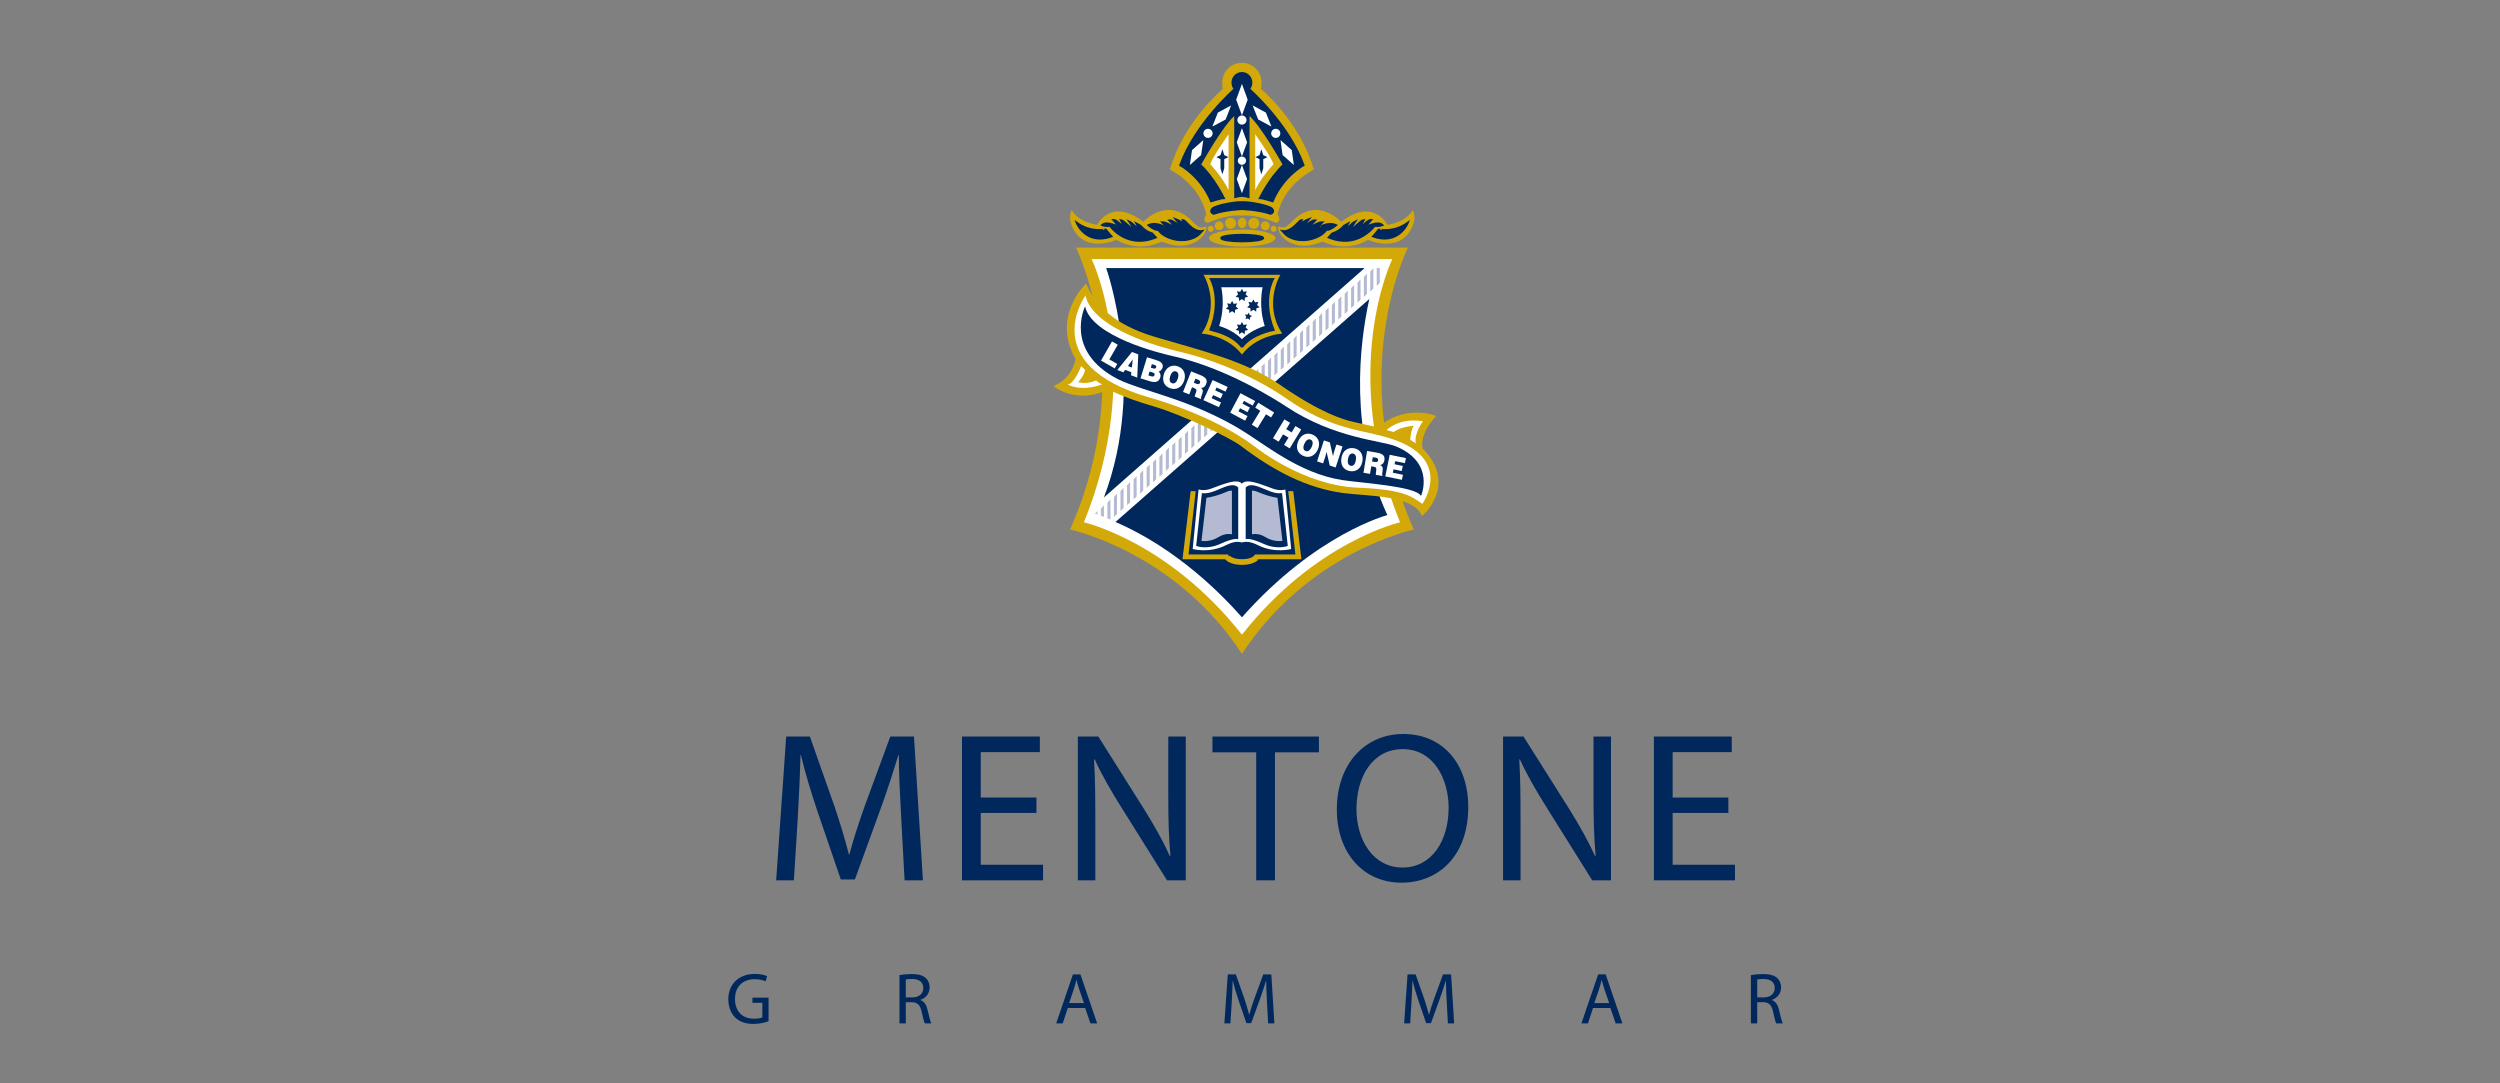 <?xml version="1.0" encoding="utf-8"?>
<!-- Generator: Adobe Illustrator 16.0.0, SVG Export Plug-In . SVG Version: 6.00 Build 0)  -->
<!DOCTYPE svg PUBLIC "-//W3C//DTD SVG 1.1//EN" "http://www.w3.org/Graphics/SVG/1.1/DTD/svg11.dtd">
<svg version="1.1" id="Layer_1" xmlns="http://www.w3.org/2000/svg" xmlns:xlink="http://www.w3.org/1999/xlink" x="0px" y="0px"
	 width="300px" height="130px" viewBox="0 0 300 130" enable-background="new 0 0 300 130" xml:space="preserve">
<rect x="0" y="0" width="300" height="130" fill="#808080" stroke="none"/>
<g>
	<path fill="#00285D" d="M108.14,98.062c-0.128-2.406-0.281-5.324-0.281-7.449h-0.051c-0.616,1.997-1.306,4.173-2.177,6.554
		l-3.045,8.371h-1.689l-2.816-8.218c-0.82-2.458-1.485-4.659-1.971-6.707h-0.051c-0.051,2.15-0.179,5.018-0.333,7.628l-0.461,7.398
		H93.14l1.203-17.253h2.842l2.944,8.345c0.716,2.125,1.279,4.019,1.74,5.811h0.052c0.461-1.74,1.075-3.635,1.843-5.811l3.071-8.345
		h2.842l1.075,17.253h-2.202L108.14,98.062z"/>
	<path fill="#00285D" d="M124.373,97.55h-6.682v6.221h7.475v1.868h-9.728V88.386h9.344v1.868h-7.091v5.452h6.682V97.55z"/>
	<path fill="#00285D" d="M129.341,105.639V88.386h2.458l5.503,8.729c1.255,2.022,2.278,3.841,3.072,5.606l0.077-0.025
		c-0.205-2.304-0.256-4.403-0.256-7.091v-7.219h2.099v17.253h-2.252l-5.479-8.754c-1.202-1.921-2.355-3.892-3.2-5.761l-0.077,0.025
		c0.128,2.177,0.153,4.251,0.153,7.116v7.373H129.341z"/>
	<path fill="#00285D" d="M150.744,90.279h-5.248v-1.894h12.774v1.894h-5.274v15.359h-2.252V90.279z"/>
	<path fill="#00285D" d="M176.191,96.833c0,5.913-3.609,9.088-8.014,9.088c-4.581,0-7.757-3.559-7.757-8.78
		c0-5.479,3.379-9.063,7.987-9.063C173.145,88.078,176.191,91.688,176.191,96.833z M162.776,97.089c0,3.712,1.996,7.015,5.529,7.015
		s5.53-3.251,5.53-7.168c0-3.456-1.792-7.04-5.503-7.04C164.621,89.896,162.776,93.326,162.776,97.089z"/>
	<path fill="#00285D" d="M180.366,105.639V88.386h2.457l5.506,8.729c1.253,2.022,2.277,3.841,3.071,5.606l0.076-0.025
		c-0.205-2.304-0.255-4.403-0.255-7.091v-7.219h2.099v17.253h-2.253l-5.478-8.754c-1.204-1.921-2.355-3.892-3.201-5.761
		l-0.076,0.025c0.128,2.177,0.154,4.251,0.154,7.116v7.373H180.366z"/>
	<path fill="#00285D" d="M207.402,97.55h-6.684v6.221h7.477v1.868h-9.729V88.386h9.345v1.868h-7.092v5.452h6.684V97.55z"/>
</g>
<g>
	<path fill="#00285D" d="M92.228,122.548c-0.339,0.131-1.021,0.322-1.813,0.322c-0.89,0-1.623-0.228-2.198-0.776
		c-0.505-0.489-0.82-1.273-0.82-2.189c0-1.754,1.212-3.036,3.184-3.036c0.68,0,1.221,0.149,1.474,0.271l-0.192,0.62
		c-0.314-0.148-0.706-0.254-1.3-0.254c-1.431,0-2.364,0.891-2.364,2.364c0,1.491,0.89,2.373,2.268,2.373
		c0.498,0,0.837-0.07,1.013-0.157v-1.753h-1.186v-0.611h1.935V122.548z"/>
	<path fill="#00285D" d="M107.936,117.009c0.384-0.07,0.943-0.123,1.457-0.123c0.811,0,1.343,0.157,1.701,0.479
		c0.288,0.263,0.463,0.664,0.463,1.126c0,0.768-0.489,1.282-1.1,1.492v0.025c0.445,0.157,0.716,0.576,0.855,1.187
		c0.192,0.82,0.332,1.387,0.453,1.613h-0.784c-0.096-0.174-0.228-0.672-0.383-1.404c-0.176-0.812-0.498-1.116-1.187-1.143h-0.715
		v2.547h-0.759V117.009z M108.695,119.687h0.776c0.812,0,1.326-0.445,1.326-1.117c0-0.759-0.549-1.09-1.352-1.09
		c-0.366,0-0.619,0.025-0.75,0.061V119.687z"/>
	<path fill="#00285D" d="M128.138,120.959l-0.61,1.85h-0.785l2.006-5.879h0.906l2.006,5.879h-0.811l-0.628-1.85H128.138z
		 M130.074,120.366l-0.584-1.691c-0.131-0.385-0.218-0.732-0.305-1.073h-0.017c-0.088,0.341-0.175,0.707-0.297,1.063l-0.576,1.701
		H130.074z"/>
	<path fill="#00285D" d="M152.037,120.227c-0.043-0.819-0.096-1.813-0.096-2.538h-0.017c-0.21,0.681-0.445,1.422-0.742,2.233
		l-1.038,2.853h-0.576l-0.959-2.801c-0.28-0.837-0.507-1.587-0.672-2.285h-0.019c-0.017,0.733-0.061,1.71-0.112,2.6l-0.157,2.521
		h-0.725l0.411-5.879h0.967l1.004,2.844c0.245,0.725,0.436,1.37,0.592,1.98h0.019c0.157-0.594,0.366-1.239,0.627-1.98l1.047-2.844
		h0.969l0.365,5.879h-0.749L152.037,120.227z"/>
	<path fill="#00285D" d="M173.608,120.227c-0.045-0.819-0.096-1.813-0.096-2.538h-0.019c-0.208,0.681-0.445,1.422-0.741,2.233
		l-1.037,2.853h-0.577l-0.96-2.801c-0.277-0.837-0.504-1.587-0.671-2.285h-0.017c-0.019,0.733-0.062,1.71-0.114,2.6l-0.157,2.521
		h-0.723l0.409-5.879h0.969l1.002,2.844c0.245,0.725,0.437,1.37,0.595,1.98h0.016c0.157-0.594,0.367-1.239,0.629-1.98l1.047-2.844
		h0.968l0.367,5.879h-0.751L173.608,120.227z"/>
	<path fill="#00285D" d="M191.164,120.959l-0.609,1.85h-0.784l2.004-5.879h0.908l2.007,5.879h-0.813l-0.627-1.85H191.164z
		 M193.102,120.366l-0.584-1.691c-0.131-0.385-0.219-0.732-0.306-1.073h-0.017c-0.088,0.341-0.176,0.707-0.298,1.063l-0.576,1.701
		H193.102z"/>
	<path fill="#00285D" d="M210.11,117.009c0.384-0.07,0.942-0.123,1.457-0.123c0.811,0,1.344,0.157,1.7,0.479
		c0.288,0.263,0.464,0.664,0.464,1.126c0,0.768-0.49,1.282-1.1,1.492v0.025c0.444,0.157,0.714,0.576,0.854,1.187
		c0.191,0.82,0.331,1.387,0.453,1.613h-0.785c-0.097-0.174-0.227-0.672-0.385-1.404c-0.173-0.812-0.496-1.116-1.186-1.143h-0.715
		v2.547h-0.759V117.009z M210.869,119.687h0.776c0.812,0,1.326-0.445,1.326-1.117c0-0.759-0.55-1.09-1.353-1.09
		c-0.365,0-0.618,0.025-0.75,0.061V119.687z"/>
</g>
<g>
	<path fill="#D3A809" d="M149.028,7.537c1.315,0,2.358,1.063,2.358,2.381c0,0.25-0.013,0.511-0.083,0.738c0,0,4.733,3.939,6.355,9.7
		c0,0-3.566,1.679-4.352,5.385c0,0,0.595,0.836-0.19,0.999c0,0-2.253-1.055-4.089-0.864c-1.841-0.191-4.092,0.864-4.092,0.864
		c-0.785-0.163-0.191-0.999-0.191-0.999c-0.783-3.706-4.354-5.385-4.354-5.385c1.623-5.761,6.356-9.7,6.356-9.7
		c-0.069-0.227-0.079-0.488-0.079-0.738C146.668,8.601,147.713,7.537,149.028,7.537"/>
	<path fill="#00285D" d="M149.871,10.675c0,0,4.735,4.139,6.546,9.142c0,0-2.461,1.325-3.707,4.327c0,0-1.189-0.378-1.515-0.378
		c0,0,1.245-2.543,2.87-4.004c0,0-2.789-5.03-4.248-6.111v9.98c0,0-0.521-0.135-0.789-0.135c-0.271,0-0.794,0.135-0.794,0.135v-9.98
		c-1.46,1.082-4.246,6.111-4.246,6.111c1.625,1.461,2.867,4.004,2.867,4.004c-0.323,0-1.515,0.378-1.515,0.378
		c-1.244-3.001-3.705-4.327-3.705-4.327c1.813-5.003,6.548-9.142,6.548-9.142l-0.011-0.016c-0.17-0.2-0.271-0.459-0.271-0.74
		c0-0.634,0.492-1.149,1.128-1.149c0.633,0,1.125,0.515,1.125,1.149c0,0.281-0.101,0.54-0.271,0.74L149.871,10.675z"/>
	<path fill="none" stroke="#00285D" stroke-width="0.253" d="M149.871,10.675c0,0,4.735,4.139,6.546,9.142
		c0,0-2.461,1.325-3.707,4.327c0,0-1.189-0.378-1.515-0.378c0,0,1.245-2.543,2.87-4.004c0,0-2.789-5.03-4.248-6.111v9.98
		c0,0-0.521-0.135-0.789-0.135c-0.271,0-0.794,0.135-0.794,0.135v-9.98c-1.46,1.082-4.246,6.111-4.246,6.111
		c1.625,1.461,2.867,4.004,2.867,4.004c-0.323,0-1.515,0.378-1.515,0.378c-1.244-3.001-3.705-4.327-3.705-4.327
		c1.813-5.003,6.548-9.142,6.548-9.142l-0.011-0.016c-0.17-0.2-0.271-0.459-0.271-0.74c0-0.634,0.492-1.149,1.128-1.149
		c0.633,0,1.125,0.515,1.125,1.149c0,0.281-0.101,0.54-0.271,0.74L149.871,10.675z"/>
	<path fill="#D3A809" d="M149.035,29.716h19.907c0,0-7.58,15.146,0.718,33.828c0,0-12.621,2.667-20.625,14.924
		c-8.006-12.257-20.624-14.924-20.624-14.924c8.293-18.682,0.714-33.828,0.714-33.828H149.035"/>
	<path fill="#FFFFFF" d="M149.035,31.084h18.044c0,0-6.509,13.272,0.922,31.592c0,0-10.168,2.309-18.966,13.488
		c-8.8-11.18-18.965-13.488-18.965-13.488c7.428-18.32,0.92-31.592,0.92-31.592H149.035"/>
	<path fill="#00285D" d="M164.318,35.879c-1.19,5.396-2.468,15.858,2.165,25.932c0,0-8.581,2.235-17.448,12.264
		c-6.092-6.885-12.047-10.097-15.18-11.435L164.318,35.879z"/>
	<path fill="#00285D" d="M149.035,32.169h-16.296c0,0,4.957,13.765-0.269,27.525l31.282-27.525H149.035"/>
	<polygon fill="#B3BAD2" points="137.966,58.188 137.966,55.737 137.597,56.138 137.597,58.53 	"/>
	<polygon fill="#B3BAD2" points="137.18,58.886 137.18,56.438 136.815,56.837 136.815,59.23 	"/>
	<polygon fill="#B3BAD2" points="136.395,59.585 136.395,57.137 136.029,57.538 136.029,59.93 	"/>
	<polygon fill="#B3BAD2" points="135.611,60.287 135.611,57.836 135.244,58.236 135.244,60.629 	"/>
	<polygon fill="#B3BAD2" points="134.826,60.986 134.826,58.538 134.457,58.935 134.457,61.33 	"/>
	<polygon fill="#B3BAD2" points="134.04,61.685 134.04,59.237 133.672,59.637 133.672,62.03 	"/>
	<polygon fill="#B3BAD2" points="133.255,62.355 133.255,59.938 132.888,60.336 132.888,62.201 	"/>
	<polygon fill="#B3BAD2" points="132.47,62.03 132.47,60.637 132.101,61.034 132.101,61.885 	"/>
	<polygon fill="#B3BAD2" points="131.684,61.733 131.684,61.336 131.402,61.646 	"/>
	<polygon fill="#B3BAD2" points="138.733,57.529 138.733,55.078 138.366,55.479 138.366,57.872 	"/>
	<polygon fill="#B3BAD2" points="139.499,56.86 139.499,54.412 139.13,54.812 139.13,57.204 	"/>
	<polygon fill="#B3BAD2" points="140.268,56.159 140.268,53.712 139.898,54.111 139.898,56.504 	"/>
	<polygon fill="#B3BAD2" points="141.033,55.507 141.033,53.056 140.665,53.456 140.665,55.848 	"/>
	<polygon fill="#B3BAD2" points="141.797,54.845 141.797,52.396 141.429,52.795 141.429,55.188 	"/>
	<polygon fill="#B3BAD2" points="142.566,54.134 142.566,51.686 142.197,52.086 142.197,54.479 	"/>
	<polygon fill="#B3BAD2" points="143.33,53.462 143.33,51.012 142.963,51.413 142.963,53.806 	"/>
	<polygon fill="#B3BAD2" points="144.099,52.808 144.099,50.36 143.732,50.761 143.732,53.154 	"/>
	<polygon fill="#B3BAD2" points="144.864,52.136 144.864,49.688 144.496,50.085 144.496,52.48 	"/>
	<polygon fill="#B3BAD2" points="145.629,51.455 145.629,49.008 145.263,49.406 145.263,51.8 	"/>
	<polygon fill="#B3BAD2" points="146.397,50.781 146.397,48.334 146.029,48.731 146.029,51.124 	"/>
	<polygon fill="#B3BAD2" points="147.163,50.106 147.163,47.658 146.799,48.059 146.799,50.451 	"/>
	<polygon fill="#B3BAD2" points="147.93,49.434 147.93,46.983 147.563,47.386 147.563,49.778 	"/>
	<polygon fill="#B3BAD2" points="148.696,48.773 148.696,46.326 148.33,46.724 148.33,49.117 	"/>
	<polygon fill="#B3BAD2" points="149.465,48.094 149.465,45.646 149.098,46.044 149.098,48.437 	"/>
	<polygon fill="#B3BAD2" points="150.229,47.386 150.229,44.938 149.866,45.337 149.866,47.729 	"/>
	<polygon fill="#B3BAD2" points="150.997,46.705 150.997,44.257 150.629,44.657 150.629,47.05 	"/>
	<polygon fill="#B3BAD2" points="151.766,46.046 151.766,43.596 151.398,43.997 151.398,46.389 	"/>
	<polygon fill="#B3BAD2" points="152.53,45.352 152.53,42.903 152.163,43.3 152.163,45.694 	"/>
	<polygon fill="#B3BAD2" points="153.298,44.696 153.298,42.249 152.93,42.65 152.93,45.042 	"/>
	<polygon fill="#B3BAD2" points="154.065,44.042 154.065,41.595 153.696,41.995 153.696,44.388 	"/>
	<polygon fill="#B3BAD2" points="154.829,43.391 154.829,40.939 154.466,41.341 154.466,43.732 	"/>
	<polygon fill="#B3BAD2" points="155.597,42.708 155.597,40.258 155.228,40.659 155.228,43.05 	"/>
	<polygon fill="#B3BAD2" points="156.363,42.038 156.363,39.586 155.995,39.986 155.995,42.379 	"/>
	<polygon fill="#B3BAD2" points="157.132,41.36 157.132,38.912 156.762,39.314 156.762,41.706 	"/>
	<polygon fill="#B3BAD2" points="157.896,40.681 157.896,38.232 157.527,38.633 157.527,41.025 	"/>
	<polygon fill="#B3BAD2" points="158.662,40.008 158.662,37.561 158.294,37.957 158.294,40.35 	"/>
	<polygon fill="#B3BAD2" points="159.429,39.334 159.429,36.886 159.063,37.284 159.063,39.676 	"/>
	<polygon fill="#B3BAD2" points="160.193,38.666 160.193,36.217 159.828,36.618 159.828,39.01 	"/>
	<polygon fill="#B3BAD2" points="160.965,37.993 160.965,35.544 160.596,35.942 160.596,38.338 	"/>
	<polygon fill="#B3BAD2" points="161.729,37.319 161.729,34.871 161.362,35.27 161.362,37.662 	"/>
	<polygon fill="#B3BAD2" points="162.496,36.638 162.496,34.191 162.131,34.588 162.131,36.981 	"/>
	<polygon fill="#B3BAD2" points="163.262,35.97 163.262,33.523 162.897,33.924 162.897,36.315 	"/>
	<polygon fill="#B3BAD2" points="164.029,35.293 164.029,32.841 163.662,33.242 163.662,35.635 	"/>
	<polygon fill="#B3BAD2" points="164.802,34.629 164.802,32.18 164.433,32.579 164.433,34.973 	"/>
	<polygon fill="#B3BAD2" points="165.207,32.169 165.207,34.309 165.572,33.968 165.572,32.169 	"/>
	<path fill="#D3A809" d="M149.035,33.106h-4.396c0,0,1.91,3.388-0.219,6.816c0,0,2.847,0.25,4.615,2.415
		c1.767-2.165,4.613-2.415,4.613-2.415c-2.133-3.428-0.217-6.816-0.217-6.816H149.035z"/>
	<path fill="none" stroke="#D3A809" stroke-width="0.253" d="M149.035,33.106h-4.396c0,0,1.91,3.388-0.219,6.816
		c0,0,2.847,0.25,4.615,2.415c1.767-2.165,4.613-2.415,4.613-2.415c-2.133-3.428-0.217-6.816-0.217-6.816H149.035z"/>
	<path fill="#D3A809" d="M149.035,67.229c1.351,0,1.636-0.568,1.636-0.568h4.916l-0.858-7.599h0.351l0.947,7.924h-5.032
		c0-0.001-0.447,0.677-1.959,0.677c-1.515,0-1.963-0.677-1.963-0.677h-5.031l0.949-7.924h0.351l-0.857,7.599h4.913
		C147.396,66.661,147.682,67.229,149.035,67.229"/>
	<path fill="none" stroke="#D3A809" stroke-width="0.253" d="M149.035,67.229c1.351,0,1.636-0.568,1.636-0.568h4.916l-0.858-7.599
		h0.351l0.947,7.924h-5.032c0-0.001-0.447,0.677-1.959,0.677c-1.515,0-1.963-0.677-1.963-0.677h-5.031l0.949-7.924h0.351
		l-0.857,7.599h4.913C147.396,66.661,147.682,67.229,149.035,67.229z"/>
	<path fill="#D3A809" d="M128.615,25.215c0,0,0.586,1.342,3.038,1.771c0,0,1.637-3.352,5.55-0.369c0,0,3.018-3.313,6.096,0.175
		c0.564,0.349,0.389,0.662,1.479,0.39c0,0,0.034,0.324-0.181,0.745c-0.466,0.918-2.183,2.312-5.176,1.064
		c0,0-2.708,1.442-5.43-0.214c0,0-4.265,1.94-5.513-2.1C128.344,26.238,128.397,25.571,128.615,25.215"/>
	<path fill="#00285D" d="M137.827,27.023c0,0,0.682,0.604,1.188,0.564c0,0,0.177,0.332,0.665,0.63
		c0.765,0.463,2.134,0.901,3.52,0.323c0.414-0.171,0.659-0.362,1.034-0.797c0,0-0.662,0.138-1.461-0.622
		c-0.798-0.759-0.661-0.683-0.838-0.683l0.369,0.72c0,0-0.524-0.603-1.188-0.836c0,0,0.606,0.699,0.508,0.857
		c0,0-0.975-0.799-1.303-0.741c0,0,0.701,0.701,0.561,0.838c0,0-0.971-0.623-1.399-0.607c0,0,0.507,0.489,0.389,0.644
		C139.87,27.315,138.819,26.578,137.827,27.023"/>
	<path fill="none" stroke="#00285D" stroke-width="0.253" d="M137.827,27.023c0,0,0.682,0.604,1.188,0.564
		c0,0,0.177,0.332,0.665,0.63c0.765,0.463,2.134,0.901,3.52,0.323c0.414-0.171,0.659-0.362,1.034-0.797c0,0-0.662,0.138-1.461-0.622
		c-0.798-0.759-0.661-0.683-0.838-0.683l0.369,0.72c0,0-0.524-0.603-1.188-0.836c0,0,0.606,0.699,0.508,0.857
		c0,0-0.975-0.799-1.303-0.741c0,0,0.701,0.701,0.561,0.838c0,0-0.971-0.623-1.399-0.607c0,0,0.507,0.489,0.389,0.644
		C139.87,27.315,138.819,26.578,137.827,27.023z"/>
	<path fill="#00285D" d="M132.256,27.005c0,0,0.389,0.155,0.956,0.097c0,0,2.003,2.824,5.47,1.385c0,0-0.35-0.371-0.429-0.469
		c0,0-0.757-0.174-1.402-0.916c-0.214-0.135-0.468-0.271-0.468-0.271l0.508,0.974c0,0-1.053-1.074-1.364-1.207
		c0,0,0.546,0.777,0.411,0.991c0,0-1.13-1.129-1.423-1.166c0,0,0.467,0.837,0.371,0.952c0,0-0.857-0.992-1.267-0.974
		c0,0,0.662,0.741,0.585,0.84C134.204,27.24,132.841,26.479,132.256,27.005"/>
	<path fill="none" stroke="#00285D" stroke-width="0.253" d="M132.256,27.005c0,0,0.389,0.155,0.956,0.097
		c0,0,2.003,2.824,5.47,1.385c0,0-0.35-0.371-0.429-0.469c0,0-0.757-0.174-1.402-0.916c-0.214-0.135-0.468-0.271-0.468-0.271
		l0.508,0.974c0,0-1.053-1.074-1.364-1.207c0,0,0.546,0.777,0.411,0.991c0,0-1.13-1.129-1.423-1.166c0,0,0.467,0.837,0.371,0.952
		c0,0-0.857-0.992-1.267-0.974c0,0,0.662,0.741,0.585,0.84C134.204,27.24,132.841,26.479,132.256,27.005z"/>
	<path fill="#00285D" d="M129.217,26.751c0,0,1.072,2.689,4.148,1.619c0,0-0.545-0.625-0.681-0.819
		C132.685,27.551,130.933,27.977,129.217,26.751"/>
	<path fill="none" stroke="#00285D" stroke-width="0.253" d="M129.217,26.751c0,0,1.072,2.689,4.148,1.619
		c0,0-0.545-0.625-0.681-0.819C132.685,27.551,130.933,27.977,129.217,26.751z"/>
	<path fill="#D3A809" d="M169.525,25.215c0,0-0.583,1.342-3.036,1.771c0,0-1.637-3.352-5.552-0.369c0,0-3.015-3.313-6.094,0.175
		c-0.566,0.349-0.39,0.662-1.48,0.39c0,0-0.036,0.324,0.18,0.745c0.468,0.918,2.185,2.312,5.175,1.064c0,0,2.708,1.442,5.436-0.214
		c0,0,4.26,1.94,5.508-2.1C169.799,26.238,169.742,25.571,169.525,25.215"/>
	<path fill="#00285D" d="M160.317,27.023c0,0-0.683,0.604-1.188,0.564c0,0-0.176,0.332-0.667,0.63
		c-0.766,0.463-2.132,0.901-3.52,0.323c-0.412-0.171-0.657-0.362-1.033-0.797c0,0,0.663,0.138,1.461-0.622
		c0.801-0.759,0.661-0.683,0.835-0.683l-0.365,0.72c0,0,0.523-0.603,1.187-0.836c0,0-0.604,0.699-0.51,0.857
		c0,0,0.978-0.799,1.307-0.741c0,0-0.702,0.701-0.565,0.838c0,0,0.974-0.623,1.402-0.607c0,0-0.506,0.489-0.389,0.644
		C158.271,27.315,159.325,26.578,160.317,27.023"/>
	<path fill="none" stroke="#00285D" stroke-width="0.253" d="M160.317,27.023c0,0-0.683,0.604-1.188,0.564
		c0,0-0.176,0.332-0.667,0.63c-0.766,0.463-2.132,0.901-3.52,0.323c-0.412-0.171-0.657-0.362-1.033-0.797
		c0,0,0.663,0.138,1.461-0.622c0.801-0.759,0.661-0.683,0.835-0.683l-0.365,0.72c0,0,0.523-0.603,1.187-0.836
		c0,0-0.604,0.699-0.51,0.857c0,0,0.978-0.799,1.307-0.741c0,0-0.702,0.701-0.565,0.838c0,0,0.974-0.623,1.402-0.607
		c0,0-0.506,0.489-0.389,0.644C158.271,27.315,159.325,26.578,160.317,27.023z"/>
	<path fill="#00285D" d="M165.884,27.005c0,0-0.388,0.155-0.951,0.097c0,0-2.005,2.824-5.474,1.385c0,0,0.35-0.371,0.43-0.469
		c0,0,0.758-0.174,1.401-0.916c0.212-0.135,0.467-0.271,0.467-0.271l-0.503,0.974c0,0,1.047-1.074,1.356-1.207
		c0,0-0.541,0.777-0.404,0.991c0,0,1.129-1.129,1.421-1.166c0,0-0.471,0.837-0.37,0.952c0,0,0.856-0.992,1.262-0.974
		c0,0-0.66,0.741-0.579,0.84C163.939,27.24,165.305,26.479,165.884,27.005"/>
	<path fill="none" stroke="#00285D" stroke-width="0.253" d="M165.884,27.005c0,0-0.388,0.155-0.951,0.097
		c0,0-2.005,2.824-5.474,1.385c0,0,0.35-0.371,0.43-0.469c0,0,0.758-0.174,1.401-0.916c0.212-0.135,0.467-0.271,0.467-0.271
		l-0.503,0.974c0,0,1.047-1.074,1.356-1.207c0,0-0.541,0.777-0.404,0.991c0,0,1.129-1.129,1.421-1.166c0,0-0.471,0.837-0.37,0.952
		c0,0,0.856-0.992,1.262-0.974c0,0-0.66,0.741-0.579,0.84C163.939,27.24,165.305,26.479,165.884,27.005z"/>
	<path fill="#00285D" d="M168.922,26.751c0,0-1.07,2.689-4.146,1.619c0,0,0.544-0.625,0.68-0.819
		C165.455,27.551,167.212,27.977,168.922,26.751"/>
	<path fill="none" stroke="#00285D" stroke-width="0.253" d="M168.922,26.751c0,0-1.07,2.689-4.146,1.619
		c0,0,0.544-0.625,0.68-0.819C165.455,27.551,167.212,27.977,168.922,26.751z"/>
	<path fill="#D3A809" d="M149.063,29.594c2.198,0,3.977-0.459,3.977-1.022c0-0.568-1.778-1.026-3.977-1.026
		c-2.197,0-3.979,0.458-3.979,1.026C145.084,29.135,146.867,29.594,149.063,29.594"/>
	<path fill="#00285D" d="M149.063,28.956c1.386,0,2.506-0.172,2.506-0.385c0-0.215-1.12-0.387-2.506-0.387
		c-1.385,0-2.508,0.172-2.508,0.387C146.556,28.784,147.679,28.956,149.063,28.956"/>
	<ellipse fill="none" stroke="#00285D" stroke-width="0.253" cx="149.063" cy="28.57" rx="2.506" ry="0.386"/>
	<path fill="#D3A809" d="M147.667,27.462c0.369,0,0.665-0.298,0.665-0.664c0-0.366-0.296-0.663-0.665-0.663
		c-0.362,0-0.66,0.297-0.66,0.663C147.007,27.165,147.305,27.462,147.667,27.462"/>
	<path fill="#D3A809" d="M146.289,27.625c0.294,0,0.533-0.236,0.533-0.531s-0.238-0.531-0.533-0.531
		c-0.293,0-0.531,0.237-0.531,0.531S145.996,27.625,146.289,27.625"/>
	<path fill="#D3A809" d="M145.289,27.821c0.198,0,0.359-0.16,0.359-0.359c0-0.2-0.161-0.361-0.359-0.361
		c-0.199,0-0.357,0.161-0.357,0.361C144.931,27.662,145.09,27.821,145.289,27.821"/>
	<path fill="#D3A809" d="M150.454,27.462c-0.366,0-0.663-0.298-0.663-0.664c0-0.366,0.297-0.663,0.663-0.663
		c0.367,0,0.663,0.297,0.663,0.663C151.117,27.165,150.821,27.462,150.454,27.462"/>
	<path fill="#D3A809" d="M149.063,27.374c0.281,0,0.513-0.279,0.513-0.624c0-0.346-0.232-0.625-0.513-0.625
		c-0.285,0-0.516,0.28-0.516,0.625C148.548,27.095,148.778,27.374,149.063,27.374"/>
	<path fill="#D3A809" d="M151.835,27.625c-0.296,0-0.531-0.236-0.531-0.531s0.235-0.531,0.531-0.531c0.292,0,0.53,0.237,0.53,0.531
		S152.127,27.625,151.835,27.625"/>
	<path fill="#D3A809" d="M152.836,27.821c-0.2,0-0.359-0.16-0.359-0.359c0-0.2,0.159-0.361,0.359-0.361
		c0.198,0,0.358,0.161,0.358,0.361C153.194,27.662,153.034,27.821,152.836,27.821"/>
	<path fill="#FFFFFF" d="M147.429,16.117c0,0-1.925,2.699-2.197,3.591c0,0,1.446,1.508,2.197,3.112V16.117z"/>
	<polygon fill="#FFFFFF" points="147.735,12.653 147.077,14.336 145.482,15.189 146.145,13.508 	"/>
	<polygon fill="#FFFFFF" points="144.396,16.813 144.136,18.603 142.786,19.803 143.042,18.012 	"/>
	<path fill="#FFFFFF" d="M144.962,16.551c0.303,0,0.552-0.245,0.552-0.547c0-0.303-0.249-0.55-0.552-0.55
		c-0.304,0-0.549,0.247-0.549,0.55C144.413,16.306,144.658,16.551,144.962,16.551"/>
	<polygon fill="#00285D" points="147.409,18.854 146.906,18.612 146.686,17.9 146.465,18.612 145.965,18.854 146.461,19.098 
		146.461,20.192 146.686,20.914 146.91,20.192 146.91,19.098 	"/>
	<path fill="#FFFFFF" d="M150.623,16.117c0,0,1.929,2.699,2.196,3.591c0,0-1.445,1.508-2.196,3.112V16.117z"/>
	<polygon fill="#FFFFFF" points="150.315,12.653 150.979,14.336 152.571,15.189 151.906,13.508 	"/>
	<polygon fill="#FFFFFF" points="153.658,16.813 153.913,18.603 155.266,19.803 155.011,18.012 	"/>
	<polygon fill="#FFFFFF" points="148.342,11.956 149.031,10.07 149.722,11.956 149.031,13.841 	"/>
	<path fill="#FFFFFF" d="M149.031,13.857c0.303,0,0.55,0.248,0.55,0.549c0,0.304-0.247,0.548-0.55,0.548
		c-0.3,0-0.548-0.244-0.548-0.548C148.483,14.105,148.731,13.857,149.031,13.857"/>
	<path fill="#FFFFFF" d="M153.091,16.551c-0.303,0-0.549-0.245-0.549-0.547c0-0.303,0.246-0.55,0.549-0.55s0.547,0.247,0.547,0.55
		C153.638,16.306,153.394,16.551,153.091,16.551"/>
	<polygon fill="#FFFFFF" points="149.031,19.792 149.652,21.49 149.031,23.186 148.412,21.49 	"/>
	<polygon fill="#FFFFFF" points="148.411,17.077 149.03,15.378 149.652,17.077 149.03,18.774 	"/>
	<path fill="#FFFFFF" d="M149.524,19.283c0,0.274-0.222,0.495-0.493,0.495c-0.274,0-0.497-0.221-0.497-0.495
		c0-0.274,0.223-0.496,0.497-0.496C149.303,18.787,149.524,19.008,149.524,19.283"/>
	<polygon fill="#00285D" points="150.643,18.854 151.146,18.612 151.365,17.9 151.585,18.612 152.092,18.854 151.592,19.098 
		151.592,20.192 151.365,20.914 151.143,20.192 151.143,19.098 	"/>
	<path fill="#D3A809" d="M130.292,34.257c0,0-3.975,3.817-1.09,8.804c0,0-0.235,2.179-2.533,3.31c0,0,2.767,2.062,6.351,0.195
		c0,0,1.52,0.93,5.414,2.064c3.503,1.021,9.209,3.769,10.497,4.743c4.088,3.1,7.921,5.049,12.17,5.653
		c2.726,0.393,8.411,0.196,9.582,2.689c0,0,4.128-3.583-0.081-7.828c0,0-0.554-1.618,1.514-3.915c0,0-3.631-1.353-6.704,1.453
		c0,0-1.829-0.401-3.035-0.674c-1.206-0.272-3.927-1.058-8.866-4.484c-4.148-2.875-9.507-4.096-14.986-5.729
		C133.438,39.025,131.249,36.505,130.292,34.257"/>
	<path fill="none" stroke="#D3AB07" stroke-width="0.253" d="M130.292,34.257c0,0-3.975,3.817-1.09,8.804
		c0,0-0.235,2.179-2.533,3.31c0,0,2.767,2.062,6.351,0.195c0,0,1.52,0.93,5.414,2.064c3.503,1.021,9.209,3.769,10.497,4.743
		c4.088,3.1,7.921,5.049,12.17,5.653c2.726,0.393,8.411,0.196,9.582,2.689c0,0,4.128-3.583-0.081-7.828c0,0-0.554-1.618,1.514-3.915
		c0,0-3.631-1.353-6.704,1.453c0,0-1.829-0.401-3.035-0.674c-1.206-0.272-3.927-1.058-8.866-4.484
		c-4.148-2.875-9.507-4.096-14.986-5.729C133.438,39.025,131.249,36.505,130.292,34.257z"/>
	<path fill="#FFFFFF" d="M169.229,52.777c0,0,0.043-1.051,0.393-1.677c0,0-1.521,0.08-2.375,0.741l-0.859-0.233
		c0,0,1.521-1.556,4.364-1.051c0,0-1.092,1.44-0.86,2.647L169.229,52.777z"/>
	<path fill="#FFFFFF" d="M129.743,43.923c0,0-0.746,2.038-1.603,2.231c0,0,1.558,0.906,4.125-0.03c0,0-0.541-0.242-0.736-0.478
		c0,0-1.092,0.548-2.142,0.196c0,0,0.74-0.779,0.819-1.479C130.207,44.364,129.937,44.16,129.743,43.923"/>
	<path fill="#FFFFFF" d="M130.255,35.465c0,0-6,8.256,7.631,12.228c0.22,0.067,7.511,1.995,12.739,5.931
		c0.273,0.208,5.843,4.641,12.345,4.9c5.503,0.221,6.42,1.054,7.713,1.944c0,0,3.586-5.017-3.002-7.562
		c-3.681-1.425-7.5-0.976-13.38-5.123c-2.488-1.756-7.312-4.304-12.802-5.591C139.532,41.734,131.186,39.56,130.255,35.465"/>
	<path fill="#00285D" d="M130.207,36.769c0,0-2.61,5.336,3.931,8.726c1.503,0.774,4.585,1.594,7.599,2.689
		c2.566,0.934,5.028,2.095,7.047,3.306c2.961,1.775,7.052,5.297,12.271,6.117c2.142,0.335,8.919,0.74,9.465,1.906
		c0,0,1.789-3.973-3.04-5.959c-1.668-0.685-7.333-0.938-13.067-4.724c-1.271-0.838-7.303-4.699-13.689-6.1
		C139.327,42.422,131.043,40.427,130.207,36.769"/>
	<polygon fill="#FFFFFF" points="132.121,43.269 133.442,40.973 134.132,41.37 133.121,43.131 134.072,43.676 133.765,44.212 	"/>
	<path fill="#FFFFFF" d="M135.926,43.127l-0.571,0.798l0.47,0.18L135.926,43.127z M134.076,44.401l1.76-2.162l0.757,0.289
		l-0.128,2.786l-0.743-0.284l0.035-0.362l-0.744-0.284l-0.206,0.295L134.076,44.401z"/>
	<path fill="#FFFFFF" d="M138.224,43.697l-0.13,0.423l0.317,0.097c0.152,0.047,0.282,0.008,0.328-0.14
		c0.063-0.197-0.085-0.247-0.246-0.295L138.224,43.697z M137.951,44.58l-0.144,0.466l0.333,0.103c0.188,0.059,0.342,0.061,0.4-0.13
		c0.069-0.221-0.103-0.289-0.348-0.362L137.951,44.58z M136.863,45.401l0.779-2.53l1.113,0.344c0.524,0.161,0.9,0.424,0.744,0.928
		c-0.08,0.259-0.292,0.4-0.475,0.457c0.23,0.149,0.295,0.425,0.209,0.698c-0.176,0.566-0.636,0.641-1.236,0.455L136.863,45.401z"/>
	<path fill="#FFFFFF" d="M140.434,45.112c-0.109,0.324-0.149,0.755,0.214,0.874c0.326,0.11,0.558-0.154,0.692-0.57
		c0.116-0.346,0.108-0.75-0.229-0.849C140.766,44.453,140.538,44.797,140.434,45.112 M142.103,45.665
		c-0.283,0.856-0.976,1.164-1.659,0.938c-0.726-0.244-1.048-0.894-0.766-1.748c0.263-0.789,0.925-1.14,1.644-0.901
		C142.146,44.229,142.321,45.005,142.103,45.665"/>
	<path fill="#FFFFFF" d="M143.258,45.928l0.292,0.117c0.228,0.091,0.375,0.076,0.445-0.096c0.068-0.174-0.026-0.306-0.199-0.374
		l-0.347-0.138L143.258,45.928z M143.044,46.468l-0.337,0.859l-0.743-0.292l0.97-2.466l1.07,0.425
		c0.756,0.297,0.917,0.616,0.729,1.096c-0.115,0.285-0.323,0.477-0.62,0.452c0.203,0.189,0.323,0.309,0.126,0.808
		c-0.126,0.319-0.179,0.425-0.09,0.459l-0.031,0.075l-0.752-0.296c0.003-0.062,0.047-0.228,0.132-0.446
		c0.127-0.323,0.121-0.448-0.226-0.582L143.044,46.468z"/>
	<polygon fill="#FFFFFF" points="144.413,48.021 145.51,45.608 147.318,46.432 147.062,46.993 145.982,46.503 145.828,46.849 
		146.739,47.263 146.484,47.826 145.571,47.409 145.397,47.789 146.524,48.299 146.268,48.86 	"/>
	<polygon fill="#FFFFFF" points="147.617,49.525 148.858,47.187 150.616,48.122 150.322,48.667 149.273,48.107 149.098,48.444 
		149.986,48.913 149.697,49.461 148.807,48.989 148.613,49.356 149.703,49.936 149.414,50.481 	"/>
	<polygon fill="#FFFFFF" points="150.994,48.329 152.897,49.501 152.531,50.092 151.922,49.715 150.896,51.378 150.216,50.959 
		151.238,49.298 150.629,48.92 	"/>
	<polygon fill="#FFFFFF" points="152.758,52.588 154.126,50.325 154.811,50.738 154.35,51.501 154.993,51.894 155.458,51.126 
		156.14,51.542 154.767,53.807 154.085,53.394 154.617,52.515 153.971,52.125 153.438,53.002 	"/>
	<path fill="#FFFFFF" d="M156.54,53.216c-0.145,0.305-0.24,0.728,0.104,0.89c0.313,0.149,0.574-0.085,0.76-0.48
		c0.155-0.324,0.196-0.729-0.124-0.87C156.95,52.602,156.684,52.914,156.54,53.216 M158.128,53.967
		c-0.389,0.815-1.11,1.034-1.762,0.726c-0.691-0.328-0.928-1.014-0.546-1.827c0.356-0.753,1.055-1.017,1.743-0.69
		C158.348,52.546,158.426,53.335,158.128,53.967"/>
	<polygon fill="#FFFFFF" points="159.957,54.726 160.112,54.142 160.373,53.343 161.104,53.578 160.279,56.096 159.571,55.866 
		159.189,54.223 159.032,54.808 158.774,55.604 158.048,55.367 158.867,52.85 159.578,53.081 	"/>
	<path fill="#FFFFFF" d="M161.76,55.059c-0.058,0.333-0.043,0.768,0.333,0.836c0.337,0.061,0.532-0.233,0.608-0.663
		c0.067-0.354,0.001-0.754-0.344-0.807C162,54.358,161.821,54.73,161.76,55.059 M163.488,55.376
		c-0.162,0.887-0.803,1.286-1.512,1.155c-0.754-0.14-1.161-0.737-0.997-1.624c0.148-0.818,0.756-1.254,1.501-1.118
		C163.336,53.946,163.614,54.688,163.488,55.376"/>
	<path fill="#FFFFFF" d="M164.649,55.379l0.312,0.052c0.241,0.04,0.384-0.004,0.411-0.186c0.033-0.186-0.086-0.295-0.272-0.324
		l-0.367-0.06L164.649,55.379z M164.554,55.954l-0.152,0.911l-0.787-0.132l0.434-2.613l1.135,0.189
		c0.802,0.134,1.024,0.413,0.944,0.921c-0.053,0.3-0.219,0.533-0.515,0.57c0.24,0.146,0.384,0.235,0.293,0.763
		c-0.053,0.34-0.085,0.454,0.008,0.469l-0.011,0.081l-0.8-0.133c-0.012-0.059-0.003-0.231,0.037-0.464
		c0.053-0.339,0.024-0.46-0.347-0.521L164.554,55.954z"/>
	<polygon fill="#FFFFFF" points="166.234,57.171 166.766,54.575 168.71,54.975 168.588,55.58 167.425,55.341 167.349,55.711 
		168.335,55.914 168.208,56.52 167.225,56.318 167.141,56.724 168.353,56.973 168.225,57.577 	"/>
	<path fill="#FFFFFF" d="M149.035,58.034c0.595-0.676,2.302,0.106,3.765,0.623c0.835,0.293,1.442,0.081,1.442,0.081l0.701,7.14
		c0,0-1.957,0.563-4.001-0.46c-0.796-0.397-1.33-0.469-1.907-0.324c-0.578-0.145-1.115-0.073-1.909,0.324
		c-2.046,1.024-4.002,0.46-4.002,0.46l0.703-7.14c0,0,0.608,0.212,1.444-0.081C146.73,58.141,148.438,57.358,149.035,58.034"/>
	<path fill="#00285D" d="M144.226,59.179l-0.686,6.329c0,0,1.231,0.514,2.911-0.251c1.777-0.811,2.134-0.542,2.134-0.542v-6.193
		c0,0-0.297-0.541-1.404-0.163C146.071,58.738,145.25,59.306,144.226,59.179"/>
	<path fill="#B3BAD2" d="M147.83,58.874v5.247c0,0-0.739-0.217-1.596,0.325c-1.029,0.648-2.056,0.459-2.056,0.459l0.595-5.166
		c0,0,0.927-0.142,1.759-0.46C147.235,59.008,147.478,58.844,147.83,58.874"/>
	<path fill="#00285D" d="M153.847,59.179l0.685,6.329c0,0-1.23,0.514-2.912-0.251c-1.775-0.811-2.138-0.542-2.138-0.542v-6.193
		c0,0,0.298-0.541,1.407-0.163C151.997,58.738,152.818,59.306,153.847,59.179"/>
	<path fill="#B3BAD2" d="M150.237,58.874v5.247c0,0,0.74-0.217,1.598,0.325c1.026,0.648,2.057,0.459,2.057,0.459l-0.596-5.166
		c0,0-0.926-0.142-1.757-0.46C150.834,59.008,150.59,58.844,150.237,58.874"/>
	<path fill="#00285D" d="M149.059,25.078c0,0,2.009,0.081,3.418,0.568c0,0,0.538-0.188,0.161-0.593
		c-0.379-0.409-2.866-0.839-3.579-0.786c-0.712-0.053-3.199,0.377-3.578,0.786c-0.377,0.405,0.164,0.593,0.164,0.593
		C147.047,25.158,149.059,25.078,149.059,25.078"/>
	<path fill="none" stroke="#00285D" stroke-width="0.253" d="M149.059,25.078c0,0,2.009,0.081,3.418,0.568
		c0,0,0.538-0.188,0.161-0.593c-0.379-0.409-2.866-0.839-3.579-0.786c-0.712-0.053-3.199,0.377-3.578,0.786
		c-0.377,0.405,0.164,0.593,0.164,0.593C147.047,25.158,149.059,25.078,149.059,25.078z"/>
	<path fill="#00285D" d="M149.035,41.649c1.154-1.621,3.783-2.062,3.783-2.062c-1.444-3.677-0.057-6.093-0.057-6.093h-3.727h-3.731
		c0,0,1.389,2.417-0.054,6.093C145.25,39.588,147.88,40.028,149.035,41.649"/>
	<path fill="none" stroke="#00285D" stroke-width="0.253" d="M149.035,41.649c1.154-1.621,3.783-2.062,3.783-2.062
		c-1.444-3.677-0.057-6.093-0.057-6.093h-3.727h-3.731c0,0,1.389,2.417-0.054,6.093C145.25,39.588,147.88,40.028,149.035,41.649"/>
	<path fill="#FFFFFF" d="M149.035,40.708c1.118-1.154,2.735-1.588,2.735-1.588c-0.793-2.453-0.255-4.652-0.255-4.652h-2.48h-2.486
		c0,0,0.542,2.199-0.253,4.652C146.296,39.119,147.917,39.554,149.035,40.708"/>
	<polygon fill="#00285D" points="147.853,36.113 148.05,36.467 148.45,36.401 148.299,36.778 148.6,37.051 148.208,37.168 
		148.186,37.572 147.853,37.34 147.519,37.572 147.493,37.168 147.105,37.051 147.4,36.778 147.253,36.401 147.648,36.467 	"/>
	<polygon fill="#00285D" points="149.025,34.664 149.224,35.017 149.623,34.955 149.472,35.33 149.771,35.602 149.382,35.719 
		149.356,36.122 149.025,35.89 148.691,36.122 148.663,35.719 148.276,35.602 148.575,35.33 148.421,34.955 148.825,35.017 	"/>
	<polygon fill="#00285D" points="150.406,35.938 150.604,36.292 151.005,36.227 150.853,36.605 151.154,36.876 150.768,36.992 
		150.74,37.396 150.406,37.167 150.074,37.396 150.044,36.992 149.659,36.876 149.955,36.605 149.806,36.227 150.206,36.292 	"/>
	<polygon fill="#00285D" points="149.031,38.643 149.229,38.995 149.63,38.931 149.479,39.306 149.779,39.579 149.392,39.695 
		149.364,40.103 149.031,39.87 148.699,40.103 148.67,39.695 148.285,39.579 148.58,39.306 148.432,38.931 148.832,38.995 	"/>
	<polygon fill="#00285D" points="149.875,37.51 149.958,37.813 150.254,37.913 149.996,38.088 149.991,38.401 149.744,38.208 
		149.444,38.3 149.555,38.004 149.374,37.749 149.688,37.762 	"/>
	<rect x="126.465" y="7.537" fill="none" width="48.405" height="70.931"/>
</g>
</svg>
